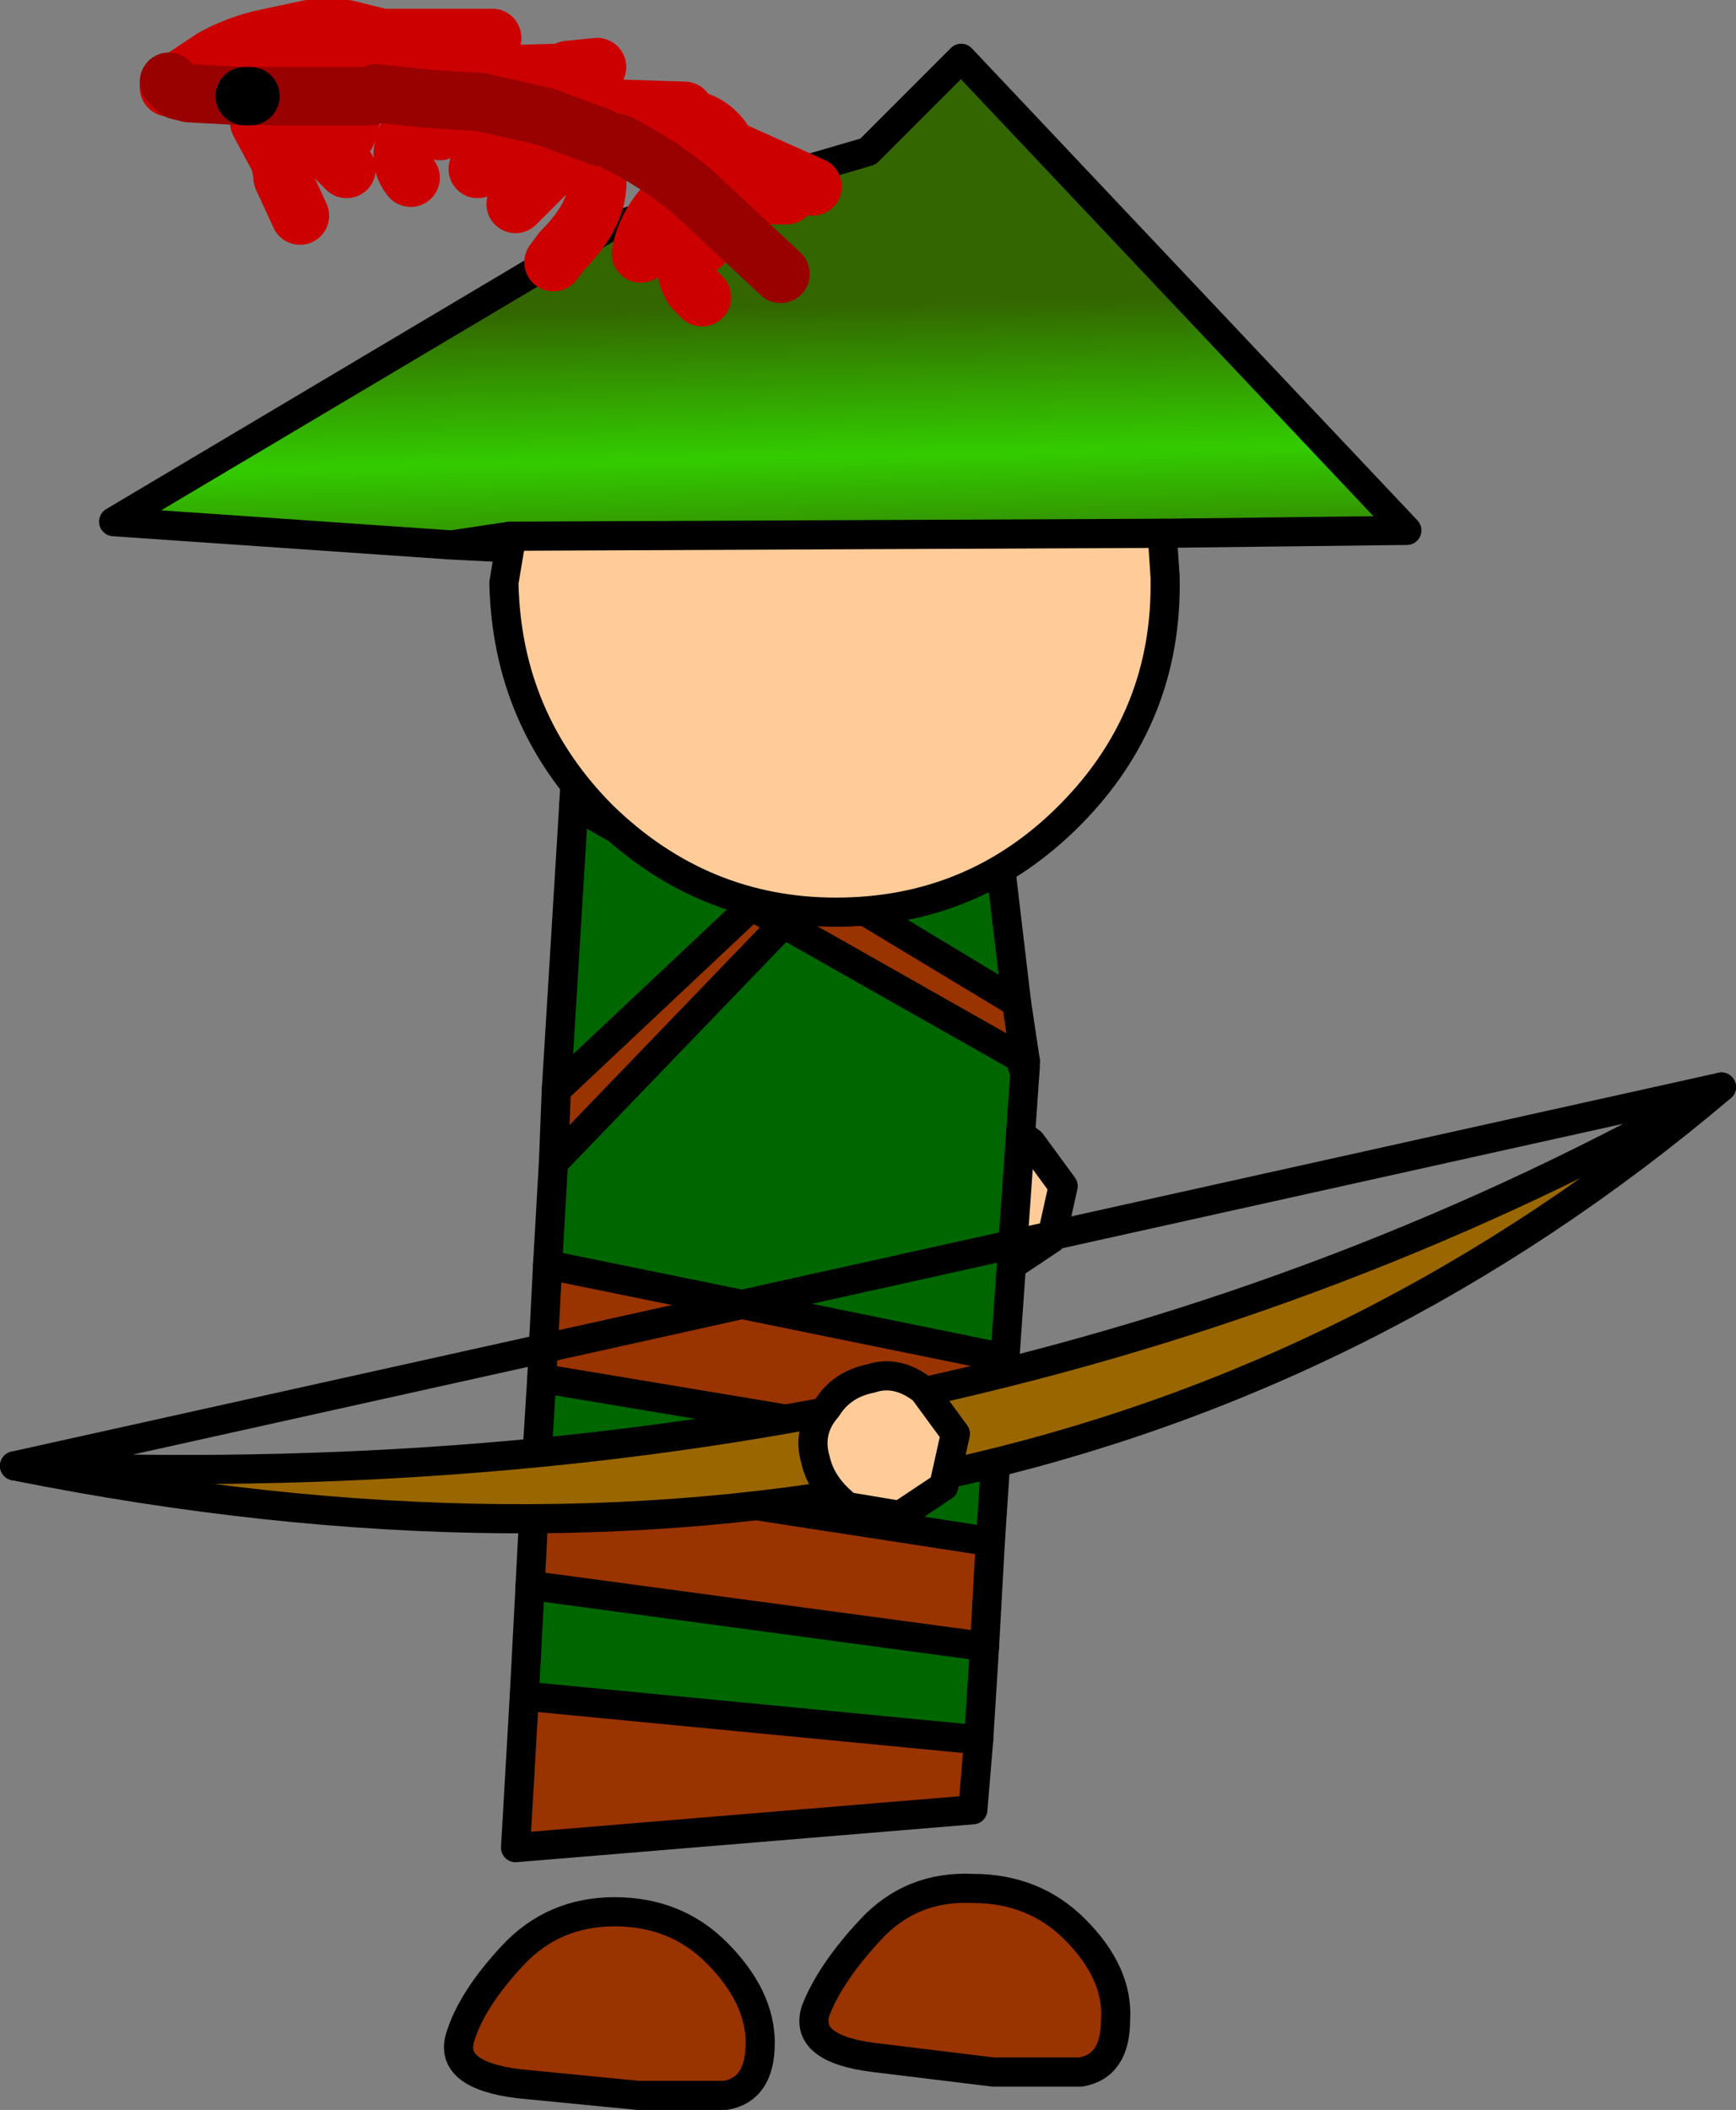 <?xml version="1.0" encoding="UTF-8" standalone="no"?>
<svg xmlns:xlink="http://www.w3.org/1999/xlink" height="36.2px" width="29.8px" xmlns="http://www.w3.org/2000/svg">
  <rect width="100%" height="100%" fill="#808080" stroke="none"/>
  <g transform="matrix(1.0, 0.0, 0.0, 1.0, 3.25, -0.15)">
    <path d="M14.8 21.4 L14.05 21.9 13.15 21.75 Q12.7 21.4 12.6 20.95 12.45 20.45 12.8 20.05 13.05 19.65 13.55 19.55 14.0 19.4 14.45 19.75 L15.0 20.5 14.8 21.4" fill="#ffcc99" fill-rule="evenodd" stroke="none"/>
    <path d="M14.8 21.4 L14.05 21.9 13.15 21.75 Q12.7 21.4 12.6 20.95 12.45 20.45 12.8 20.05 13.05 19.65 13.55 19.55 14.0 19.4 14.45 19.75 L15.0 20.5 14.8 21.4 Z" fill="none" stroke="#000000" stroke-linecap="round" stroke-linejoin="round" stroke-width="0.5"/>
    <path d="M9.05 33.65 Q9.8 34.4 9.8 35.2 9.8 36.0 9.2 36.1 L7.7 36.1 5.65 35.9 Q4.45 35.75 4.65 35.1 4.85 34.45 5.55 33.7 6.25 32.95 7.3 32.95 8.35 32.95 9.05 33.65" fill="#993300" fill-rule="evenodd" stroke="none"/>
    <path d="M9.05 33.65 Q9.8 34.4 9.8 35.2 9.8 36.0 9.2 36.1 L7.7 36.1 5.65 35.9 Q4.45 35.75 4.65 35.1 4.85 34.45 5.55 33.7 6.25 32.95 7.3 32.95 8.35 32.95 9.05 33.65 Z" fill="none" stroke="#000000" stroke-linecap="round" stroke-linejoin="round" stroke-width="0.5"/>
    <path d="M15.2 33.25 Q15.95 34.0 15.9 34.8 15.9 35.6 15.3 35.7 L13.8 35.7 11.75 35.45 Q10.55 35.3 10.75 34.65 11.0 34.0 11.7 33.25 12.4 32.5 13.45 32.55 14.5 32.55 15.2 33.25" fill="#993300" fill-rule="evenodd" stroke="none"/>
    <path d="M15.2 33.25 Q15.95 34.0 15.9 34.8 15.9 35.6 15.3 35.7 L13.8 35.7 11.75 35.45 Q10.55 35.3 10.75 34.65 11.0 34.0 11.7 33.25 12.4 32.5 13.45 32.55 14.5 32.55 15.2 33.25 Z" fill="none" stroke="#000000" stroke-linecap="round" stroke-linejoin="round" stroke-width="0.5"/>
    <path d="M6.65 13.05 L6.65 13.0 6.7 13.05 6.65 13.05" fill="url(#gradient0)" fill-rule="evenodd" stroke="none"/>
    <path d="M6.7 13.05 L7.0 13.05 10.1 14.9 10.8 15.3 10.1 14.9 12.55 12.75 13.35 12.75 10.8 15.3 14.2 17.35 14.35 18.35 10.2 16.0 9.65 15.7 10.2 16.0 6.25 20.1 6.3 18.85 9.65 15.7 6.6 13.95 6.65 13.05 6.7 13.05 M14.0 23.45 L13.85 25.1 6.05 23.8 6.15 21.85 14.0 23.45 M13.75 26.6 L13.65 28.4 5.85 27.35 5.95 25.4 13.75 26.6 M13.55 30.0 L13.45 31.2 5.6 31.85 5.75 29.25 13.55 30.0" fill="#993300" fill-rule="evenodd" stroke="none"/>
    <path d="M7.0 13.05 L12.55 12.75 10.1 14.9 7.0 13.05 M13.35 12.75 L13.65 12.7 14.2 17.35 10.8 15.3 13.35 12.75 M14.35 18.35 L14.35 18.4 14.3 18.45 14.35 18.45 14.0 23.45 6.15 21.85 6.25 20.1 10.2 16.0 14.35 18.35 M13.85 25.1 L13.75 26.6 5.95 25.4 6.05 23.8 13.85 25.1 M13.65 28.4 L13.55 30.0 5.75 29.25 5.85 27.35 13.65 28.4 M6.3 18.85 L6.6 13.95 9.65 15.7 6.3 18.85" fill="#006600" fill-rule="evenodd" stroke="none"/>
    <path d="M6.65 13.05 L6.65 13.0 6.7 13.05 7.0 13.05 12.55 12.75 13.35 12.75 13.65 12.7 14.2 17.35 14.35 18.35 14.35 18.4 14.35 18.45 14.0 23.45 13.85 25.1 13.75 26.6 13.65 28.4 13.55 30.0 13.45 31.2 5.6 31.85 5.75 29.25 5.85 27.35 5.95 25.4 6.05 23.8 6.15 21.85 6.25 20.1 6.3 18.85 6.6 13.95 6.65 13.05 6.7 13.05 M14.35 18.45 L14.3 18.45 14.35 18.4" fill="none" stroke="#000000" stroke-linecap="round" stroke-linejoin="round" stroke-width="0.5"/>
    <path d="M9.65 15.7 L10.2 16.0 14.35 18.35 M10.1 14.9 L7.0 13.05 M10.8 15.3 L10.1 14.9 12.55 12.75 M6.6 13.95 L9.65 15.7 6.3 18.85 M13.35 12.75 L10.8 15.3 14.2 17.35 M13.75 26.6 L5.95 25.4 M5.85 27.35 L13.65 28.4 M6.05 23.8 L13.85 25.1 M14.0 23.45 L6.15 21.85 M6.25 20.1 L10.2 16.0 M13.55 30.0 L5.75 29.25" fill="none" stroke="#000000" stroke-linecap="round" stroke-linejoin="round" stroke-width="0.5"/>
    <path d="M16.7 9.3 L16.75 10.05 Q16.8 12.45 15.1 14.15 13.45 15.8 11.1 15.8 8.8 15.8 7.1 14.15 5.45 12.5 5.4 10.15 L5.5 9.55 5.5 9.35 16.7 9.3" fill="#ffcc99" fill-rule="evenodd" stroke="none"/>
    <path d="M4.5 9.5 L-1.3 9.1 7.2 4.05 11.65 2.75 13.25 1.15 20.9 9.25 16.7 9.3 5.5 9.35 4.5 9.5" fill="url(#gradient1)" fill-rule="evenodd" stroke="none"/>
    <path d="M5.5 9.55 L4.5 9.5 -1.3 9.1 7.2 4.05 11.65 2.75 13.25 1.15 20.9 9.25 16.7 9.3 5.5 9.35 4.5 9.5" fill="none" stroke="#000000" stroke-linecap="round" stroke-linejoin="round" stroke-width="0.5"/>
    <path d="M16.7 9.3 L16.75 10.05 Q16.8 12.45 15.1 14.15 13.45 15.8 11.1 15.8 8.8 15.8 7.1 14.15 5.45 12.5 5.4 10.15 L5.5 9.55 5.5 9.35" fill="none" stroke="#000000" stroke-linecap="round" stroke-linejoin="round" stroke-width="0.5"/>
    <path d="M4.6 1.45 L6.3 1.4 6.4 1.4 6.5 1.35 7.0 1.3 M8.15 2.7 Q8.7 2.55 9.15 2.7 L9.25 2.7 Q9.0 2.25 8.6 2.2 L7.15 2.5 6.85 2.4 M4.95 3.05 L5.1 2.9 5.9 2.1 6.35 2.25 6.95 2.0 8.5 2.05 8.6 2.2 M2.2 1.7 L2.45 2.05 2.7 2.45 2.9 1.75 2.9 1.5 3.15 0.9 2.45 1.05 1.85 1.3 2.1 1.6 2.2 1.7 M-0.35 1.65 L0.4 1.15 Q0.85 0.9 1.35 0.8 L2.05 0.65 2.7 0.65 3.3 0.8 4.9 0.8 5.2 0.8 M1.2 2.25 L1.55 2.9 1.6 3.15 1.6 3.2 1.9 3.85 M7.0 3.2 Q7.05 3.8 6.4 4.45 L6.25 4.65 M6.55 2.7 L5.75 3.5 5.6 3.65 M4.85 1.85 L4.45 2.25 4.3 2.4 M3.95 1.45 L3.95 1.75 3.8 2.4 3.75 2.45 Q3.55 2.9 3.8 3.2 M2.1 1.6 Q2.1 2.3 2.55 2.9 L2.7 3.05 M9.25 2.7 L10.7 3.35 M8.45 3.4 Q7.85 3.9 7.75 4.5 M8.8 4.35 Q8.35 4.6 8.65 5.1 L8.8 5.25 M9.1 3.35 L9.6 3.5 9.95 3.5 10.25 3.5" fill="none" stroke="#cc0000" stroke-linecap="round" stroke-linejoin="round" stroke-width="1.0"/>
    <path d="M10.15 4.85 L8.65 3.45 Q8.05 2.95 7.35 2.6 M7.05 2.5 L6.1 2.15 5.0 1.9 4.15 1.85 3.2 1.75 3.1 1.8 2.4 1.8 2.2 1.8 1.05 1.8 M0.95 1.8 L0.0 1.75 -0.2 1.7 -0.35 1.55" fill="none" stroke="#990000" stroke-linecap="round" stroke-linejoin="round" stroke-width="1.0"/>
    <path d="M1.05 1.8 L0.95 1.8" fill="none" stroke="#000000" stroke-linecap="round" stroke-linejoin="round" stroke-width="1.0"/>
    <path d="M-3.0 25.3 Q13.6 26.0 26.3 18.8 14.5 28.8 -3.0 25.3" fill="#996600" fill-rule="evenodd" stroke="none"/>
    <path d="M26.3 18.8 Q14.5 28.8 -3.0 25.3" fill="none" stroke="#000000" stroke-linecap="round" stroke-linejoin="round" stroke-width="0.5"/>
    <path d="M26.3 18.8 L-3.0 25.3 Q13.6 26.0 26.3 18.8 Z" fill="none" stroke="#000000" stroke-linecap="round" stroke-linejoin="round" stroke-width="0.5"/>
    <path d="M12.95 25.65 L12.2 26.15 11.3 26.0 Q10.85 25.65 10.75 25.2 10.6 24.7 10.95 24.3 11.2 23.9 11.7 23.8 12.15 23.65 12.6 24.0 L13.15 24.75 12.95 25.65" fill="#ffcc99" fill-rule="evenodd" stroke="none"/>
    <path d="M12.95 25.65 L12.2 26.15 11.3 26.0 Q10.85 25.65 10.75 25.2 10.6 24.7 10.95 24.3 11.2 23.9 11.7 23.8 12.15 23.65 12.6 24.0 L13.15 24.75 12.95 25.65 Z" fill="none" stroke="#000000" stroke-linecap="round" stroke-linejoin="round" stroke-width="0.5"/>
  </g>
  <defs>
    <linearGradient gradientTransform="matrix(-0.007, 0.0, 0.0, 0.7, 9.1, 10.45)" gradientUnits="userSpaceOnUse" id="gradient0" spreadMethod="pad" x1="-819.2" x2="819.2">
      <stop offset="0.0" stop-color="#ffffff"/>
      <stop offset="0.039" stop-color="#ffffff"/>
      <stop offset="0.114" stop-color="#cccccc"/>
      <stop offset="0.263" stop-color="#999999"/>
      <stop offset="0.471" stop-color="#666666"/>
      <stop offset="0.714" stop-color="#333333"/>
      <stop offset="1.0" stop-color="#000000"/>
    </linearGradient>
    <linearGradient gradientTransform="matrix(1.0E-4, 0.003, -0.907, 0.02, 420.95, -1.2)" gradientUnits="userSpaceOnUse" id="gradient1" spreadMethod="pad" x1="-819.2" x2="819.2">
      <stop offset="0.0" stop-color="#336600"/>
      <stop offset="0.529" stop-color="#33cc00"/>
      <stop offset="1.0" stop-color="#336600"/>
    </linearGradient>
  </defs>
</svg>

